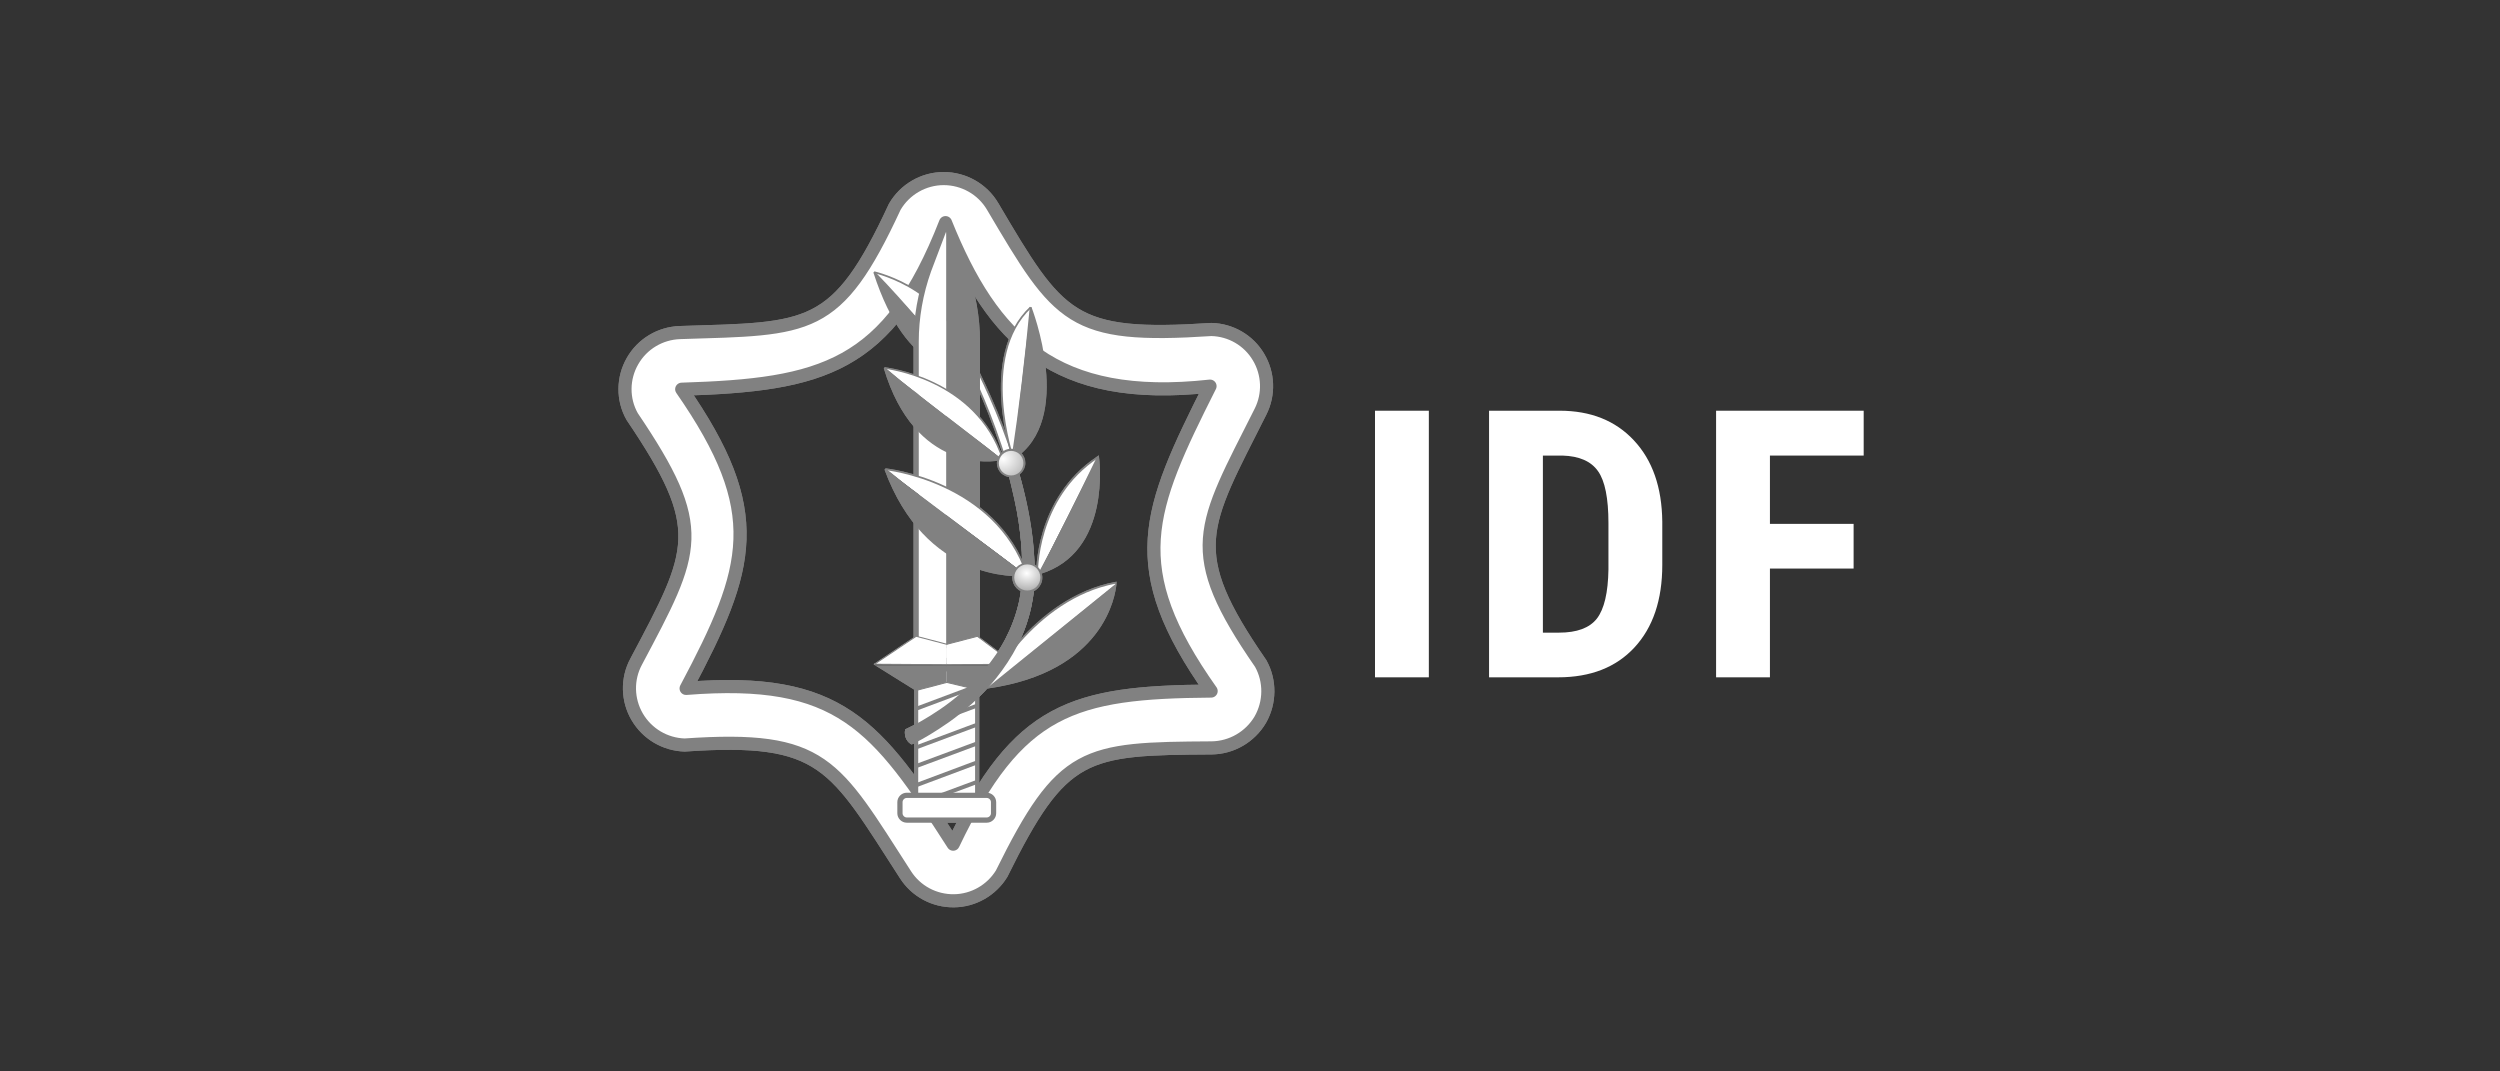 <svg width="140" height="60" viewBox="0 0 140 60" fill="none" xmlns="http://www.w3.org/2000/svg">
<rect x="0" y="0" width="140" height="60" fill="#333333" stroke="none"/>
<path fill-rule="evenodd" clip-rule="evenodd" d="M52.846 10C51.723 10 50.674 10.605 50.107 11.58C46.844 18.621 45.352 18.396 38.077 18.625C36.966 18.662 35.967 19.266 35.424 20.216C34.869 21.179 34.857 22.363 35.4 23.326C39.654 29.622 38.945 30.8 35.622 37.057C35.103 38.02 35.128 39.192 35.683 40.142C36.239 41.092 37.238 41.684 38.336 41.721C46.161 41.181 46.696 42.771 50.711 48.989C51.303 49.914 52.28 50.457 53.378 50.444C54.464 50.432 55.523 49.852 56.091 48.927C59.489 42.041 60.719 41.925 67.849 41.882C68.972 41.87 70.008 41.265 70.576 40.303C71.131 39.328 71.143 38.132 70.6 37.157C66.222 30.827 67.323 29.546 70.588 23.054C71.081 22.08 71.032 20.92 70.477 19.994C68.168 21.427 68.168 21.427 70.477 19.994C69.922 19.057 68.922 18.477 67.837 18.452C59.968 18.97 59.312 17.872 55.585 11.555C55.017 10.592 53.968 10 52.846 10V10ZM52.858 13.171C56.883 20.004 59.133 22.305 67.762 21.623C64.254 28.599 62.918 31.761 67.824 38.699C60.087 38.762 57.016 39.647 53.378 47.274V47.274C49.084 40.59 47.028 37.867 38.422 38.551C42.021 31.775 42.948 28.674 38.176 21.796C46.029 21.549 49.342 20.999 52.858 13.171V13.171Z" fill="white"/>
<path fill-rule="evenodd" clip-rule="evenodd" d="M52.949 12.467C55.59 19.03 59.099 22.575 67.762 21.623C64.254 28.599 62.917 31.761 67.824 38.699C60.087 38.762 57.016 39.647 53.378 47.274V47.274C49.084 40.589 47.028 37.867 38.422 38.551C42.021 31.775 42.948 28.674 38.175 21.796C46.028 21.549 49.767 20.608 52.949 12.467V12.467Z" stroke="#818181" stroke-width="0.734" stroke-linecap="round" stroke-linejoin="round"/>
<path d="M50.736 40.879C50.736 40.879 50.757 40.868 50.79 40.857C50.834 40.835 50.888 40.813 50.965 40.77C51.129 40.693 51.358 40.573 51.642 40.409C51.937 40.245 52.276 40.027 52.669 39.765C53.051 39.503 53.477 39.186 53.903 38.804C54.34 38.421 54.777 37.984 55.203 37.493C55.618 36.991 56.022 36.423 56.349 35.8C56.677 35.167 56.939 34.479 57.103 33.758C57.125 33.67 57.147 33.572 57.158 33.485L57.201 33.212C57.234 33.026 57.245 32.84 57.267 32.655L57.278 32.513V32.48C57.278 32.48 57.278 32.469 57.278 32.48V32.469V32.447V32.371L57.289 32.076C57.3 31.879 57.289 31.693 57.289 31.497C57.278 30.732 57.201 29.957 57.092 29.203C56.983 28.45 56.819 27.707 56.644 26.997C56.284 25.577 55.836 24.288 55.41 23.196C54.984 22.104 54.569 21.208 54.274 20.597C54.121 20.291 54.001 20.05 53.914 19.887C53.827 19.723 53.783 19.636 53.783 19.636L54.078 19.472C54.078 19.472 54.121 19.559 54.22 19.723C54.307 19.887 54.438 20.127 54.591 20.433C54.908 21.044 55.334 21.94 55.792 23.032C56.251 24.125 56.732 25.435 57.125 26.866C57.518 28.297 57.824 29.869 57.879 31.475C57.879 31.672 57.889 31.89 57.889 32.076V32.371V32.447V32.469V32.491V32.523L57.879 32.676C57.868 32.884 57.857 33.081 57.824 33.277L57.78 33.572C57.758 33.67 57.737 33.769 57.726 33.867C57.562 34.653 57.3 35.407 56.95 36.095C56.601 36.772 56.186 37.395 55.749 37.941C55.312 38.487 54.853 38.957 54.405 39.361C53.958 39.765 53.521 40.114 53.117 40.398C52.712 40.682 52.352 40.912 52.046 41.097C51.74 41.283 51.5 41.414 51.325 41.501C51.238 41.545 51.172 41.578 51.129 41.6C51.085 41.622 51.052 41.633 51.052 41.633L51.02 41.611C50.801 41.469 50.681 41.174 50.736 40.879H50.736Z" fill="white" stroke="#818181" stroke-width="0.1" stroke-miterlimit="10" stroke-linejoin="round"/>
<path fill-rule="evenodd" clip-rule="evenodd" d="M52.846 10C51.723 10 50.674 10.605 50.107 11.579C46.844 18.621 45.352 18.396 38.077 18.624C36.967 18.662 35.967 19.266 35.424 20.216C34.869 21.178 34.857 22.363 35.4 23.325C39.654 29.621 38.945 30.8 35.622 37.057C35.104 38.02 35.128 39.192 35.683 40.142C36.239 41.092 37.238 41.684 38.336 41.721C46.161 41.181 46.696 42.771 50.711 48.989C51.304 49.914 52.328 50.457 53.426 50.444C54.512 50.432 55.523 49.852 56.091 48.927C59.489 42.04 60.719 41.925 67.849 41.882C68.972 41.869 70.008 41.265 70.576 40.302C71.131 39.328 71.143 38.132 70.6 37.157C66.222 30.827 67.323 29.546 70.588 23.054C71.082 22.08 71.032 20.92 70.477 19.994V19.994C69.922 19.056 68.922 18.477 67.837 18.452C59.968 18.97 59.312 17.871 55.585 11.555C55.017 10.592 53.969 10 52.846 10V10Z" stroke="#818181" stroke-width="0.734"/>
<path d="M51.303 37.483V44.931H53.007H54.722V37.483H51.303Z" fill="white" stroke="#818181" stroke-width="0.235" stroke-miterlimit="10"/>
<path d="M54.708 39.402L51.344 40.658L51.402 40.868L54.708 39.632V39.402Z" fill="#818181"/>
<path d="M51.325 39.798L54.678 38.542V38.312L51.325 39.568V39.798Z" fill="#818181"/>
<path d="M48.955 15.245C48.955 15.245 53.697 16.313 53.903 20.563L48.955 15.245Z" fill="white"/>
<path d="M48.955 15.245C48.955 15.245 53.697 16.313 53.903 20.563" stroke="#818181" stroke-width="0.1" stroke-miterlimit="10"/>
<path d="M53.904 20.563C53.904 20.567 53.904 20.571 53.905 20.575C53.894 20.564 50.89 21.22 48.957 15.245" fill="#818181"/>
<path d="M53.904 20.563C53.904 20.567 53.904 20.571 53.905 20.575C53.894 20.564 50.89 21.22 48.957 15.245" stroke="#818181" stroke-width="0.1" stroke-miterlimit="10"/>
<path d="M48.955 15.245C50.846 17.178 52.151 18.915 53.663 20.378L53.903 20.564" stroke="#818181" stroke-width="0.1" stroke-miterlimit="10"/>
<path d="M52.003 15.147L53.018 12.38V36.987H51.304V30.94V19.144C51.304 17.779 51.544 16.435 52.003 15.147H52.003Z" fill="white"/>
<path d="M54.034 15.147L53.018 12.38V36.987H54.733V30.94V19.144C54.733 17.779 54.493 16.435 54.034 15.147H54.034Z" fill="#818181"/>
<path d="M54.709 43.669L51.303 44.931V45.171L54.709 43.909V43.669Z" fill="#818181"/>
<path d="M55.258 45.925H50.779C50.572 45.925 50.397 45.75 50.397 45.543V44.92C50.397 44.713 50.572 44.538 50.779 44.538H55.258C55.465 44.538 55.64 44.713 55.64 44.92V45.543C55.64 45.75 55.465 45.925 55.258 45.925Z" fill="white" stroke="#818181" stroke-width="0.293" stroke-miterlimit="10"/>
<path d="M54.709 42.577L51.339 43.838V44.078L54.709 42.817V42.577Z" fill="#818181"/>
<path d="M54.709 41.515L51.336 42.769V43.009L54.709 41.755V41.515Z" fill="#818181"/>
<path d="M54.709 40.468L51.33 41.73V41.96L54.709 40.698V40.468Z" fill="#818181"/>
<path d="M53.018 36.27V12.429" stroke="#818181" stroke-width="0.05" stroke-miterlimit="10" stroke-linecap="round" stroke-linejoin="round"/>
<path d="M58.187 32.11C58.15 32.121 58.113 32.131 58.076 32.141C58.076 32.141 57.967 27.92 61.474 25.602" fill="white"/>
<path d="M58.187 32.11C58.15 32.121 58.113 32.131 58.076 32.141C58.076 32.141 57.967 27.92 61.474 25.602" stroke="#818181" stroke-width="0.1" stroke-miterlimit="10"/>
<path d="M61.474 25.602C61.481 25.597 61.488 25.593 61.495 25.588C61.498 25.614 62.235 30.931 58.187 32.11" fill="#818181"/>
<path d="M61.474 25.602C61.481 25.597 61.488 25.593 61.495 25.588C61.498 25.614 62.235 30.931 58.187 32.11" stroke="#818181" stroke-width="0.1" stroke-miterlimit="10"/>
<path d="M57.715 17.211C57.715 17.211 60.172 23.491 56.732 25.675L57.715 17.211Z" fill="#818181"/>
<path d="M57.715 17.211C57.715 17.211 60.172 23.491 56.732 25.675" stroke="#818181" stroke-width="0.1" stroke-miterlimit="10"/>
<path d="M56.732 25.675C56.732 25.675 54.788 19.963 57.715 17.211L56.732 25.675Z" fill="white"/>
<path d="M56.732 25.675C56.732 25.675 54.788 19.963 57.715 17.211" stroke="#818181" stroke-width="0.1" stroke-miterlimit="10"/>
<path d="M62.472 32.701C62.417 33.297 61.809 37.588 55.291 38.509L62.472 32.701Z" fill="#818181"/>
<path d="M62.472 32.701C62.417 33.297 61.809 37.588 55.291 38.509" stroke="#818181" stroke-width="0.1" stroke-miterlimit="10"/>
<path d="M52.98 12.568L52.003 15.147C51.544 16.436 51.304 17.779 51.304 19.144V30.94V36.987H53.018H54.733V30.94V19.144C54.733 17.779 54.493 16.436 54.034 15.147L52.98 12.568Z" stroke="#818181" stroke-width="0.293" stroke-miterlimit="10"/>
<path d="M49.578 26.276C52.308 28.566 54.947 30.299 57.54 32.338" stroke="black" stroke-width="0.1" stroke-miterlimit="10"/>
<path d="M49.578 26.276C49.578 26.276 55.749 26.91 57.529 32.207C57.529 32.206 57.508 32.208 57.467 32.211" fill="white"/>
<path d="M49.578 26.276C49.578 26.276 55.749 26.91 57.529 32.207C57.529 32.206 57.508 32.208 57.467 32.211" stroke="#818181" stroke-width="0.1" stroke-miterlimit="10"/>
<path d="M57.467 32.211C56.853 32.253 51.861 32.472 49.578 26.276L57.467 32.211Z" fill="#818181"/>
<path d="M57.467 32.211C56.853 32.253 51.861 32.472 49.578 26.276" stroke="#818181" stroke-width="0.1" stroke-miterlimit="10"/>
<path d="M49.578 26.276C52.308 28.566 54.947 30.299 57.54 32.338" stroke="#818181" stroke-width="0.1" stroke-miterlimit="10"/>
<path d="M61.484 25.588C60.339 27.946 59.276 30.131 58.076 32.338" stroke="#818181" stroke-width="0.1" stroke-miterlimit="10"/>
<path d="M55.291 38.509C55.291 38.509 60.398 34.453 62.468 32.748" stroke="#818181" stroke-width="0.1" stroke-miterlimit="10"/>
<path d="M56.295 25.785C53.952 24.281 51.621 22.841 49.709 20.804" stroke="black" stroke-width="0.218" stroke-miterlimit="10"/>
<path d="M57.715 17.211C57.451 20.062 57.093 23.008 56.732 25.402V25.675" stroke="#818181" stroke-width="0.1" stroke-miterlimit="10"/>
<path d="M56.104 25.715C55.556 25.86 51.274 26.424 49.533 20.608L56.104 25.715Z" fill="#818181"/>
<path d="M56.104 25.715C55.556 25.86 51.274 26.424 49.533 20.608" stroke="#818181" stroke-width="0.085" stroke-miterlimit="10"/>
<path d="M49.533 20.608C49.533 20.608 54.673 21.153 56.156 25.712C56.156 25.711 56.138 25.713 56.104 25.715" fill="white"/>
<path d="M49.533 20.608C49.533 20.608 54.673 21.153 56.156 25.712C56.156 25.711 56.138 25.713 56.104 25.715" stroke="#818181" stroke-width="0.085" stroke-miterlimit="10"/>
<path d="M49.533 20.608C51.807 22.578 54.005 24.07 56.165 25.825" stroke="#818181" stroke-width="0.085" stroke-miterlimit="10"/>
<path d="M53.018 38.214L51.314 38.662L48.966 37.198L53.018 37.225" fill="#818181"/>
<path d="M53.018 38.214L51.314 38.662L48.966 37.198L53.018 37.225" stroke="#818181" stroke-width="0.059" stroke-miterlimit="10" stroke-linecap="round" stroke-linejoin="round"/>
<path d="M53.019 38.214L54.897 38.662L56.828 37.2L53.019 37.225" fill="#818181"/>
<path d="M53.019 38.214L54.897 38.662L56.828 37.2L53.019 37.225" stroke="#818181" stroke-width="0.059" stroke-miterlimit="10" stroke-linecap="round" stroke-linejoin="round"/>
<path d="M49.012 37.198H56.128" stroke="black" stroke-width="0.1" stroke-miterlimit="10"/>
<path d="M53.019 37.225L56.828 37.2L54.733 35.631L53.019 36.079" fill="white"/>
<path d="M53.019 37.225L56.828 37.2L54.733 35.631L53.019 36.079" stroke="#818181" stroke-width="0.059" stroke-miterlimit="10" stroke-linecap="round" stroke-linejoin="round"/>
<path d="M53.018 37.225L48.966 37.198L51.304 35.631L53.018 36.079" fill="white"/>
<path d="M53.018 37.225L48.966 37.198L51.304 35.631L53.018 36.079" stroke="#818181" stroke-width="0.059" stroke-miterlimit="10" stroke-linecap="round" stroke-linejoin="round"/>
<path d="M55.291 38.509C55.265 38.502 57.809 33.505 62.478 32.633C62.478 32.637 62.476 32.661 62.472 32.701" fill="white"/>
<path d="M55.291 38.509C55.265 38.502 57.809 33.505 62.478 32.633C62.478 32.637 62.476 32.661 62.472 32.701" stroke="#818181" stroke-width="0.1" stroke-miterlimit="10"/>
<path d="M50.736 40.879C50.736 40.879 50.757 40.868 50.79 40.857C50.834 40.835 50.888 40.813 50.965 40.77C51.129 40.693 51.358 40.573 51.642 40.409C51.937 40.245 52.276 40.027 52.669 39.765C53.051 39.503 53.477 39.186 53.903 38.804C54.34 38.422 54.777 37.985 55.203 37.493C55.618 36.991 56.022 36.423 56.349 35.8C56.677 35.167 56.939 34.479 57.103 33.758C57.125 33.67 57.147 33.572 57.158 33.485L57.201 33.212C57.234 33.026 57.245 32.84 57.267 32.655L57.278 32.513V32.48C57.278 32.48 57.278 32.469 57.278 32.48V32.469V32.447V32.371L57.289 32.076C57.3 31.879 57.289 31.694 57.289 31.497C57.278 30.732 57.201 29.957 57.092 29.203C56.983 28.45 56.716 27.34 56.541 26.631L57.022 26.5C57.415 27.93 57.824 29.869 57.879 31.475C57.879 31.672 57.889 31.89 57.889 32.076V32.371V32.447V32.469V32.491V32.524L57.879 32.676C57.868 32.884 57.857 33.081 57.824 33.277L57.78 33.572C57.758 33.67 57.737 33.769 57.726 33.867C57.562 34.653 57.3 35.407 56.95 36.095C56.601 36.772 56.186 37.395 55.749 37.941C55.312 38.487 54.853 38.957 54.405 39.361C53.958 39.765 53.521 40.114 53.117 40.398C52.712 40.682 52.352 40.912 52.046 41.097C51.74 41.283 51.5 41.414 51.325 41.502C51.238 41.545 51.172 41.578 51.129 41.6C51.085 41.622 51.052 41.633 51.052 41.633L51.02 41.611C50.801 41.469 50.681 41.174 50.736 40.879H50.736Z" fill="#818181" stroke="#818181" stroke-width="0.1" stroke-miterlimit="10" stroke-linejoin="round"/>
<path d="M56.623 25.348C56.939 25.348 57.201 25.61 57.201 25.927C57.201 26.243 56.939 26.506 56.623 26.506C56.306 26.506 56.044 26.243 56.044 25.927C56.044 25.61 56.306 25.348 56.623 25.348ZM56.623 25.129C56.175 25.129 55.825 25.49 55.825 25.927C55.825 26.375 56.186 26.724 56.623 26.724C57.059 26.724 57.42 26.364 57.42 25.927C57.42 25.49 57.07 25.129 56.623 25.129Z" fill="#818181"/>
<path d="M56.623 26.626C56.24 26.626 55.934 26.32 55.934 25.938C55.934 25.555 56.24 25.25 56.623 25.25C57.005 25.25 57.311 25.555 57.311 25.938C57.311 26.32 57.005 26.626 56.623 26.626Z" fill="url(#paint0_radial_225_491)"/>
<path d="M57.529 31.726C57.868 31.726 58.152 31.999 58.152 32.349C58.152 32.687 57.879 32.971 57.529 32.971C57.191 32.971 56.907 32.698 56.907 32.349C56.917 31.999 57.191 31.726 57.529 31.726ZM57.529 31.508C57.07 31.508 56.688 31.879 56.688 32.349C56.688 32.807 57.059 33.19 57.529 33.19C57.988 33.19 58.37 32.819 58.37 32.349C58.37 31.879 57.999 31.508 57.529 31.508Z" fill="#818181"/>
<path d="M57.529 33.07C57.125 33.07 56.797 32.742 56.797 32.338C56.797 31.934 57.125 31.606 57.529 31.606C57.933 31.606 58.261 31.934 58.261 32.338C58.261 32.742 57.933 33.07 57.529 33.07Z" fill="url(#paint1_radial_225_491)"/>
<path fill-rule="evenodd" clip-rule="evenodd" d="M52.846 10C51.723 10 50.674 10.605 50.107 11.58C46.844 18.621 45.352 18.396 38.077 18.625C36.966 18.662 35.967 19.266 35.424 20.216C34.869 21.179 34.857 22.363 35.4 23.326C39.654 29.622 38.945 30.8 35.622 37.057C35.103 38.02 35.128 39.192 35.683 40.142C36.239 41.092 37.238 41.684 38.336 41.721C46.161 41.181 46.696 42.771 50.711 48.989C51.303 49.914 52.28 50.457 53.378 50.444C54.464 50.432 55.523 49.852 56.091 48.927C59.489 42.041 60.719 41.925 67.849 41.882C68.972 41.87 70.008 41.265 70.576 40.303C71.131 39.328 71.143 38.132 70.6 37.157C66.222 30.827 67.323 29.546 70.588 23.054C71.081 22.08 71.032 20.92 70.477 19.994C68.168 21.427 68.168 21.427 70.477 19.994C69.922 19.057 68.922 18.477 67.837 18.452C59.968 18.97 59.312 17.872 55.585 11.555C55.017 10.592 53.968 10 52.846 10V10ZM52.858 13.171C56.883 20.004 59.133 22.305 67.762 21.623C64.254 28.599 62.918 31.761 67.824 38.699C60.087 38.762 57.016 39.647 53.378 47.274V47.274C49.084 40.59 47.028 37.867 38.422 38.551C42.021 31.775 42.948 28.674 38.176 21.796C46.029 21.549 49.342 20.999 52.858 13.171V13.171Z" fill="white"/>
<path fill-rule="evenodd" clip-rule="evenodd" d="M52.949 12.467C55.59 19.03 59.099 22.575 67.762 21.623C64.254 28.599 62.917 31.761 67.824 38.699C60.087 38.762 57.016 39.647 53.378 47.274V47.274C49.084 40.589 47.028 37.867 38.422 38.551C42.021 31.775 42.948 28.674 38.175 21.796C46.028 21.549 49.767 20.608 52.949 12.467V12.467Z" stroke="#818181" stroke-width="0.734" stroke-linecap="round" stroke-linejoin="round"/>
<path d="M50.736 40.879C50.736 40.879 50.757 40.868 50.79 40.857C50.834 40.835 50.888 40.813 50.965 40.77C51.129 40.693 51.358 40.573 51.642 40.409C51.937 40.245 52.276 40.027 52.669 39.765C53.051 39.503 53.477 39.186 53.903 38.804C54.34 38.421 54.777 37.984 55.203 37.493C55.618 36.991 56.022 36.423 56.349 35.8C56.677 35.167 56.939 34.479 57.103 33.758C57.125 33.67 57.147 33.572 57.158 33.485L57.201 33.212C57.234 33.026 57.245 32.84 57.267 32.655L57.278 32.513V32.48C57.278 32.48 57.278 32.469 57.278 32.48V32.469V32.447V32.371L57.289 32.076C57.3 31.879 57.289 31.693 57.289 31.497C57.278 30.732 57.201 29.957 57.092 29.203C56.983 28.45 56.819 27.707 56.644 26.997C56.284 25.577 55.836 24.288 55.41 23.196C54.984 22.104 54.569 21.208 54.274 20.597C54.121 20.291 54.001 20.05 53.914 19.887C53.827 19.723 53.783 19.636 53.783 19.636L54.078 19.472C54.078 19.472 54.121 19.559 54.22 19.723C54.307 19.887 54.438 20.127 54.591 20.433C54.908 21.044 55.334 21.94 55.792 23.032C56.251 24.125 56.732 25.435 57.125 26.866C57.518 28.297 57.824 29.869 57.879 31.475C57.879 31.672 57.889 31.89 57.889 32.076V32.371V32.447V32.469V32.491V32.523L57.879 32.676C57.868 32.884 57.857 33.081 57.824 33.277L57.78 33.572C57.758 33.67 57.737 33.769 57.726 33.867C57.562 34.653 57.3 35.407 56.95 36.095C56.601 36.772 56.186 37.395 55.749 37.941C55.312 38.487 54.853 38.957 54.405 39.361C53.958 39.765 53.521 40.114 53.117 40.398C52.712 40.682 52.352 40.912 52.046 41.097C51.74 41.283 51.5 41.414 51.325 41.501C51.238 41.545 51.172 41.578 51.129 41.6C51.085 41.622 51.052 41.633 51.052 41.633L51.02 41.611C50.801 41.469 50.681 41.174 50.736 40.879H50.736Z" fill="white" stroke="#818181" stroke-width="0.1" stroke-miterlimit="10" stroke-linejoin="round"/>
<path fill-rule="evenodd" clip-rule="evenodd" d="M52.846 10C51.723 10 50.674 10.605 50.107 11.579C46.844 18.621 45.352 18.396 38.077 18.624C36.967 18.662 35.967 19.266 35.424 20.216C34.869 21.178 34.857 22.363 35.4 23.325C39.654 29.621 38.945 30.8 35.622 37.057C35.104 38.02 35.128 39.192 35.683 40.142C36.239 41.092 37.238 41.684 38.336 41.721C46.161 41.181 46.696 42.771 50.711 48.989C51.304 49.914 52.328 50.457 53.426 50.444C54.512 50.432 55.523 49.852 56.091 48.927C59.489 42.04 60.719 41.925 67.849 41.882C68.972 41.869 70.008 41.265 70.576 40.302C71.131 39.328 71.143 38.132 70.6 37.157C66.222 30.827 67.323 29.546 70.588 23.054C71.082 22.08 71.032 20.92 70.477 19.994V19.994C69.922 19.056 68.922 18.477 67.837 18.452C59.968 18.97 59.312 17.871 55.585 11.555C55.017 10.592 53.969 10 52.846 10V10Z" stroke="#818181" stroke-width="0.734"/>
<path d="M51.303 37.483V44.931H53.007H54.722V37.483H51.303Z" fill="white" stroke="#818181" stroke-width="0.235" stroke-miterlimit="10"/>
<path d="M54.708 39.402L51.344 40.658L51.402 40.868L54.708 39.632V39.402Z" fill="#818181"/>
<path d="M51.325 39.798L54.678 38.542V38.312L51.325 39.568V39.798Z" fill="#818181"/>
<path d="M48.955 15.245C48.955 15.245 53.697 16.313 53.903 20.563L48.955 15.245Z" fill="white"/>
<path d="M48.955 15.245C48.955 15.245 53.697 16.313 53.903 20.563" stroke="#818181" stroke-width="0.1" stroke-miterlimit="10"/>
<path d="M53.904 20.563C53.904 20.567 53.904 20.571 53.905 20.575C53.894 20.564 50.89 21.22 48.957 15.245" fill="#818181"/>
<path d="M53.904 20.563C53.904 20.567 53.904 20.571 53.905 20.575C53.894 20.564 50.89 21.22 48.957 15.245" stroke="#818181" stroke-width="0.1" stroke-miterlimit="10"/>
<path d="M48.955 15.245C50.846 17.178 52.151 18.915 53.663 20.378L53.903 20.564" stroke="#818181" stroke-width="0.1" stroke-miterlimit="10"/>
<path d="M52.003 15.147L53.018 12.38V36.987H51.304V30.94V19.144C51.304 17.779 51.544 16.435 52.003 15.147H52.003Z" fill="white"/>
<path d="M54.034 15.147L53.018 12.38V36.987H54.733V30.94V19.144C54.733 17.779 54.493 16.435 54.034 15.147H54.034Z" fill="#818181"/>
<path d="M54.709 43.669L51.303 44.931V45.171L54.709 43.909V43.669Z" fill="#818181"/>
<path d="M55.258 45.925H50.779C50.572 45.925 50.397 45.75 50.397 45.543V44.92C50.397 44.713 50.572 44.538 50.779 44.538H55.258C55.465 44.538 55.64 44.713 55.64 44.92V45.543C55.64 45.75 55.465 45.925 55.258 45.925Z" fill="white" stroke="#818181" stroke-width="0.293" stroke-miterlimit="10"/>
<path d="M54.709 42.577L51.339 43.838V44.078L54.709 42.817V42.577Z" fill="#818181"/>
<path d="M54.709 41.515L51.336 42.769V43.009L54.709 41.755V41.515Z" fill="#818181"/>
<path d="M54.709 40.468L51.33 41.73V41.96L54.709 40.698V40.468Z" fill="#818181"/>
<path d="M53.018 36.27V12.429" stroke="#818181" stroke-width="0.05" stroke-miterlimit="10" stroke-linecap="round" stroke-linejoin="round"/>
<path d="M58.187 32.11C58.15 32.121 58.113 32.131 58.076 32.141C58.076 32.141 57.967 27.92 61.474 25.602" fill="white"/>
<path d="M58.187 32.11C58.15 32.121 58.113 32.131 58.076 32.141C58.076 32.141 57.967 27.92 61.474 25.602" stroke="#818181" stroke-width="0.1" stroke-miterlimit="10"/>
<path d="M61.474 25.602C61.481 25.597 61.488 25.593 61.495 25.588C61.498 25.614 62.235 30.931 58.187 32.11" fill="#818181"/>
<path d="M61.474 25.602C61.481 25.597 61.488 25.593 61.495 25.588C61.498 25.614 62.235 30.931 58.187 32.11" stroke="#818181" stroke-width="0.1" stroke-miterlimit="10"/>
<path d="M57.715 17.211C57.715 17.211 60.172 23.491 56.732 25.675L57.715 17.211Z" fill="#818181"/>
<path d="M57.715 17.211C57.715 17.211 60.172 23.491 56.732 25.675" stroke="#818181" stroke-width="0.1" stroke-miterlimit="10"/>
<path d="M56.732 25.675C56.732 25.675 54.788 19.963 57.715 17.211L56.732 25.675Z" fill="white"/>
<path d="M56.732 25.675C56.732 25.675 54.788 19.963 57.715 17.211" stroke="#818181" stroke-width="0.1" stroke-miterlimit="10"/>
<path d="M62.472 32.701C62.417 33.297 61.809 37.588 55.291 38.509L62.472 32.701Z" fill="#818181"/>
<path d="M62.472 32.701C62.417 33.297 61.809 37.588 55.291 38.509" stroke="#818181" stroke-width="0.1" stroke-miterlimit="10"/>
<path d="M52.98 12.568L52.003 15.147C51.544 16.436 51.304 17.779 51.304 19.144V30.94V36.987H53.018H54.733V30.94V19.144C54.733 17.779 54.493 16.436 54.034 15.147L52.98 12.568Z" stroke="#818181" stroke-width="0.293" stroke-miterlimit="10"/>
<path d="M49.578 26.276C52.308 28.566 54.947 30.299 57.54 32.338" stroke="black" stroke-width="0.1" stroke-miterlimit="10"/>
<path d="M49.578 26.276C49.578 26.276 55.749 26.91 57.529 32.207C57.529 32.206 57.508 32.208 57.467 32.211" fill="white"/>
<path d="M49.578 26.276C49.578 26.276 55.749 26.91 57.529 32.207C57.529 32.206 57.508 32.208 57.467 32.211" stroke="#818181" stroke-width="0.1" stroke-miterlimit="10"/>
<path d="M57.467 32.211C56.853 32.253 51.861 32.472 49.578 26.276L57.467 32.211Z" fill="#818181"/>
<path d="M57.467 32.211C56.853 32.253 51.861 32.472 49.578 26.276" stroke="#818181" stroke-width="0.1" stroke-miterlimit="10"/>
<path d="M49.578 26.276C52.308 28.566 54.947 30.299 57.54 32.338" stroke="#818181" stroke-width="0.1" stroke-miterlimit="10"/>
<path d="M61.484 25.588C60.339 27.946 59.276 30.131 58.076 32.338" stroke="#818181" stroke-width="0.1" stroke-miterlimit="10"/>
<path d="M55.291 38.509C55.291 38.509 60.398 34.453 62.468 32.748" stroke="#818181" stroke-width="0.1" stroke-miterlimit="10"/>
<path d="M56.295 25.785C53.952 24.281 51.621 22.841 49.709 20.804" stroke="black" stroke-width="0.218" stroke-miterlimit="10"/>
<path d="M57.715 17.211C57.451 20.062 57.093 23.008 56.732 25.402V25.675" stroke="#818181" stroke-width="0.1" stroke-miterlimit="10"/>
<path d="M56.104 25.715C55.556 25.86 51.274 26.424 49.533 20.608L56.104 25.715Z" fill="#818181"/>
<path d="M56.104 25.715C55.556 25.86 51.274 26.424 49.533 20.608" stroke="#818181" stroke-width="0.085" stroke-miterlimit="10"/>
<path d="M49.533 20.608C49.533 20.608 54.673 21.153 56.156 25.712C56.156 25.711 56.138 25.713 56.104 25.715" fill="white"/>
<path d="M49.533 20.608C49.533 20.608 54.673 21.153 56.156 25.712C56.156 25.711 56.138 25.713 56.104 25.715" stroke="#818181" stroke-width="0.085" stroke-miterlimit="10"/>
<path d="M49.533 20.608C51.807 22.578 54.005 24.07 56.165 25.825" stroke="#818181" stroke-width="0.085" stroke-miterlimit="10"/>
<path d="M53.018 38.214L51.314 38.662L48.966 37.198L53.018 37.225" fill="#818181"/>
<path d="M53.018 38.214L51.314 38.662L48.966 37.198L53.018 37.225" stroke="#818181" stroke-width="0.059" stroke-miterlimit="10" stroke-linecap="round" stroke-linejoin="round"/>
<path d="M53.019 38.214L54.897 38.662L56.828 37.2L53.019 37.225" fill="#818181"/>
<path d="M53.019 38.214L54.897 38.662L56.828 37.2L53.019 37.225" stroke="#818181" stroke-width="0.059" stroke-miterlimit="10" stroke-linecap="round" stroke-linejoin="round"/>
<path d="M49.012 37.198H56.128" stroke="black" stroke-width="0.1" stroke-miterlimit="10"/>
<path d="M53.019 37.225L56.828 37.2L54.733 35.631L53.019 36.079" fill="white"/>
<path d="M53.019 37.225L56.828 37.2L54.733 35.631L53.019 36.079" stroke="#818181" stroke-width="0.059" stroke-miterlimit="10" stroke-linecap="round" stroke-linejoin="round"/>
<path d="M53.018 37.225L48.966 37.198L51.304 35.631L53.018 36.079" fill="white"/>
<path d="M53.018 37.225L48.966 37.198L51.304 35.631L53.018 36.079" stroke="#818181" stroke-width="0.059" stroke-miterlimit="10" stroke-linecap="round" stroke-linejoin="round"/>
<path d="M55.291 38.509C55.265 38.502 57.809 33.505 62.478 32.633C62.478 32.637 62.476 32.661 62.472 32.701" fill="white"/>
<path d="M55.291 38.509C55.265 38.502 57.809 33.505 62.478 32.633C62.478 32.637 62.476 32.661 62.472 32.701" stroke="#818181" stroke-width="0.1" stroke-miterlimit="10"/>
<path d="M50.736 40.879C50.736 40.879 50.757 40.868 50.79 40.857C50.834 40.835 50.888 40.813 50.965 40.77C51.129 40.693 51.358 40.573 51.642 40.409C51.937 40.245 52.276 40.027 52.669 39.765C53.051 39.503 53.477 39.186 53.903 38.804C54.34 38.422 54.777 37.985 55.203 37.493C55.618 36.991 56.022 36.423 56.349 35.8C56.677 35.167 56.939 34.479 57.103 33.758C57.125 33.67 57.147 33.572 57.158 33.485L57.201 33.212C57.234 33.026 57.245 32.84 57.267 32.655L57.278 32.513V32.48C57.278 32.48 57.278 32.469 57.278 32.48V32.469V32.447V32.371L57.289 32.076C57.3 31.879 57.289 31.694 57.289 31.497C57.278 30.732 57.201 29.957 57.092 29.203C56.983 28.45 56.716 27.34 56.541 26.631L57.022 26.5C57.415 27.93 57.824 29.869 57.879 31.475C57.879 31.672 57.889 31.89 57.889 32.076V32.371V32.447V32.469V32.491V32.524L57.879 32.676C57.868 32.884 57.857 33.081 57.824 33.277L57.78 33.572C57.758 33.67 57.737 33.769 57.726 33.867C57.562 34.653 57.3 35.407 56.95 36.095C56.601 36.772 56.186 37.395 55.749 37.941C55.312 38.487 54.853 38.957 54.405 39.361C53.958 39.765 53.521 40.114 53.117 40.398C52.712 40.682 52.352 40.912 52.046 41.097C51.74 41.283 51.5 41.414 51.325 41.502C51.238 41.545 51.172 41.578 51.129 41.6C51.085 41.622 51.052 41.633 51.052 41.633L51.02 41.611C50.801 41.469 50.681 41.174 50.736 40.879H50.736Z" fill="#818181" stroke="#818181" stroke-width="0.1" stroke-miterlimit="10" stroke-linejoin="round"/>
<path d="M56.623 25.348C56.939 25.348 57.201 25.61 57.201 25.927C57.201 26.243 56.939 26.506 56.623 26.506C56.306 26.506 56.044 26.243 56.044 25.927C56.044 25.61 56.306 25.348 56.623 25.348ZM56.623 25.129C56.175 25.129 55.825 25.49 55.825 25.927C55.825 26.375 56.186 26.724 56.623 26.724C57.059 26.724 57.42 26.364 57.42 25.927C57.42 25.49 57.07 25.129 56.623 25.129Z" fill="#818181"/>
<path d="M56.623 26.626C56.24 26.626 55.934 26.32 55.934 25.938C55.934 25.555 56.24 25.25 56.623 25.25C57.005 25.25 57.311 25.555 57.311 25.938C57.311 26.32 57.005 26.626 56.623 26.626Z" fill="url(#paint2_radial_225_491)"/>
<path d="M57.529 31.726C57.868 31.726 58.152 31.999 58.152 32.349C58.152 32.687 57.879 32.971 57.529 32.971C57.191 32.971 56.907 32.698 56.907 32.349C56.917 31.999 57.191 31.726 57.529 31.726ZM57.529 31.508C57.07 31.508 56.688 31.879 56.688 32.349C56.688 32.807 57.059 33.19 57.529 33.19C57.988 33.19 58.37 32.819 58.37 32.349C58.37 31.879 57.999 31.508 57.529 31.508Z" fill="#818181"/>
<path d="M57.529 33.07C57.125 33.07 56.797 32.742 56.797 32.338C56.797 31.934 57.125 31.606 57.529 31.606C57.933 31.606 58.261 31.934 58.261 32.338C58.261 32.742 57.933 33.07 57.529 33.07Z" fill="url(#paint3_radial_225_491)"/>
<path d="M80.015 37.93H77V23H80.015V37.93Z" fill="white"/>
<path d="M83.387 37.93V23H87.335C89.078 23 90.466 23.554 91.498 24.661C92.537 25.769 93.067 27.286 93.088 29.214V31.634C93.088 33.596 92.568 35.137 91.529 36.258C90.497 37.373 89.071 37.93 87.253 37.93H83.387ZM86.402 25.512V35.428H87.304C88.309 35.428 89.017 35.165 89.427 34.638C89.837 34.105 90.052 33.189 90.073 31.89V29.296C90.073 27.901 89.878 26.931 89.488 26.384C89.099 25.83 88.436 25.54 87.499 25.512H86.402Z" fill="white"/>
<path d="M103.802 31.839H99.116V37.93H96.101V23H104.366V25.512H99.116V29.337H103.802V31.839Z" fill="white"/>
<defs>
<radialGradient id="paint0_radial_225_491" cx="0" cy="0" r="1" gradientUnits="userSpaceOnUse" gradientTransform="translate(56.184 25.691) rotate(84.736) scale(1.572 1.69)">
<stop stop-color="#FFCC00"/>
<stop offset="1" stop-color="#B79300"/>
</radialGradient>
<radialGradient id="paint1_radial_225_491" cx="0" cy="0" r="1" gradientUnits="userSpaceOnUse" gradientTransform="translate(57.493 32.102) rotate(95.775) scale(1.08 1.245)">
<stop stop-color="#FFCC00"/>
<stop offset="1" stop-color="#B79300"/>
</radialGradient>
<radialGradient id="paint2_radial_225_491" cx="0" cy="0" r="1" gradientUnits="userSpaceOnUse" gradientTransform="translate(56.184 25.691) rotate(84.736) scale(1.572 1.69)">
<stop stop-color="white"/>
<stop offset="1" stop-color="#A9A9A9"/>
</radialGradient>
<radialGradient id="paint3_radial_225_491" cx="0" cy="0" r="1" gradientUnits="userSpaceOnUse" gradientTransform="translate(57.493 32.102) rotate(95.775) scale(1.08 1.245)">
<stop stop-color="white"/>
<stop offset="1" stop-color="#A9A9A9"/>
</radialGradient>
</defs>
</svg>
